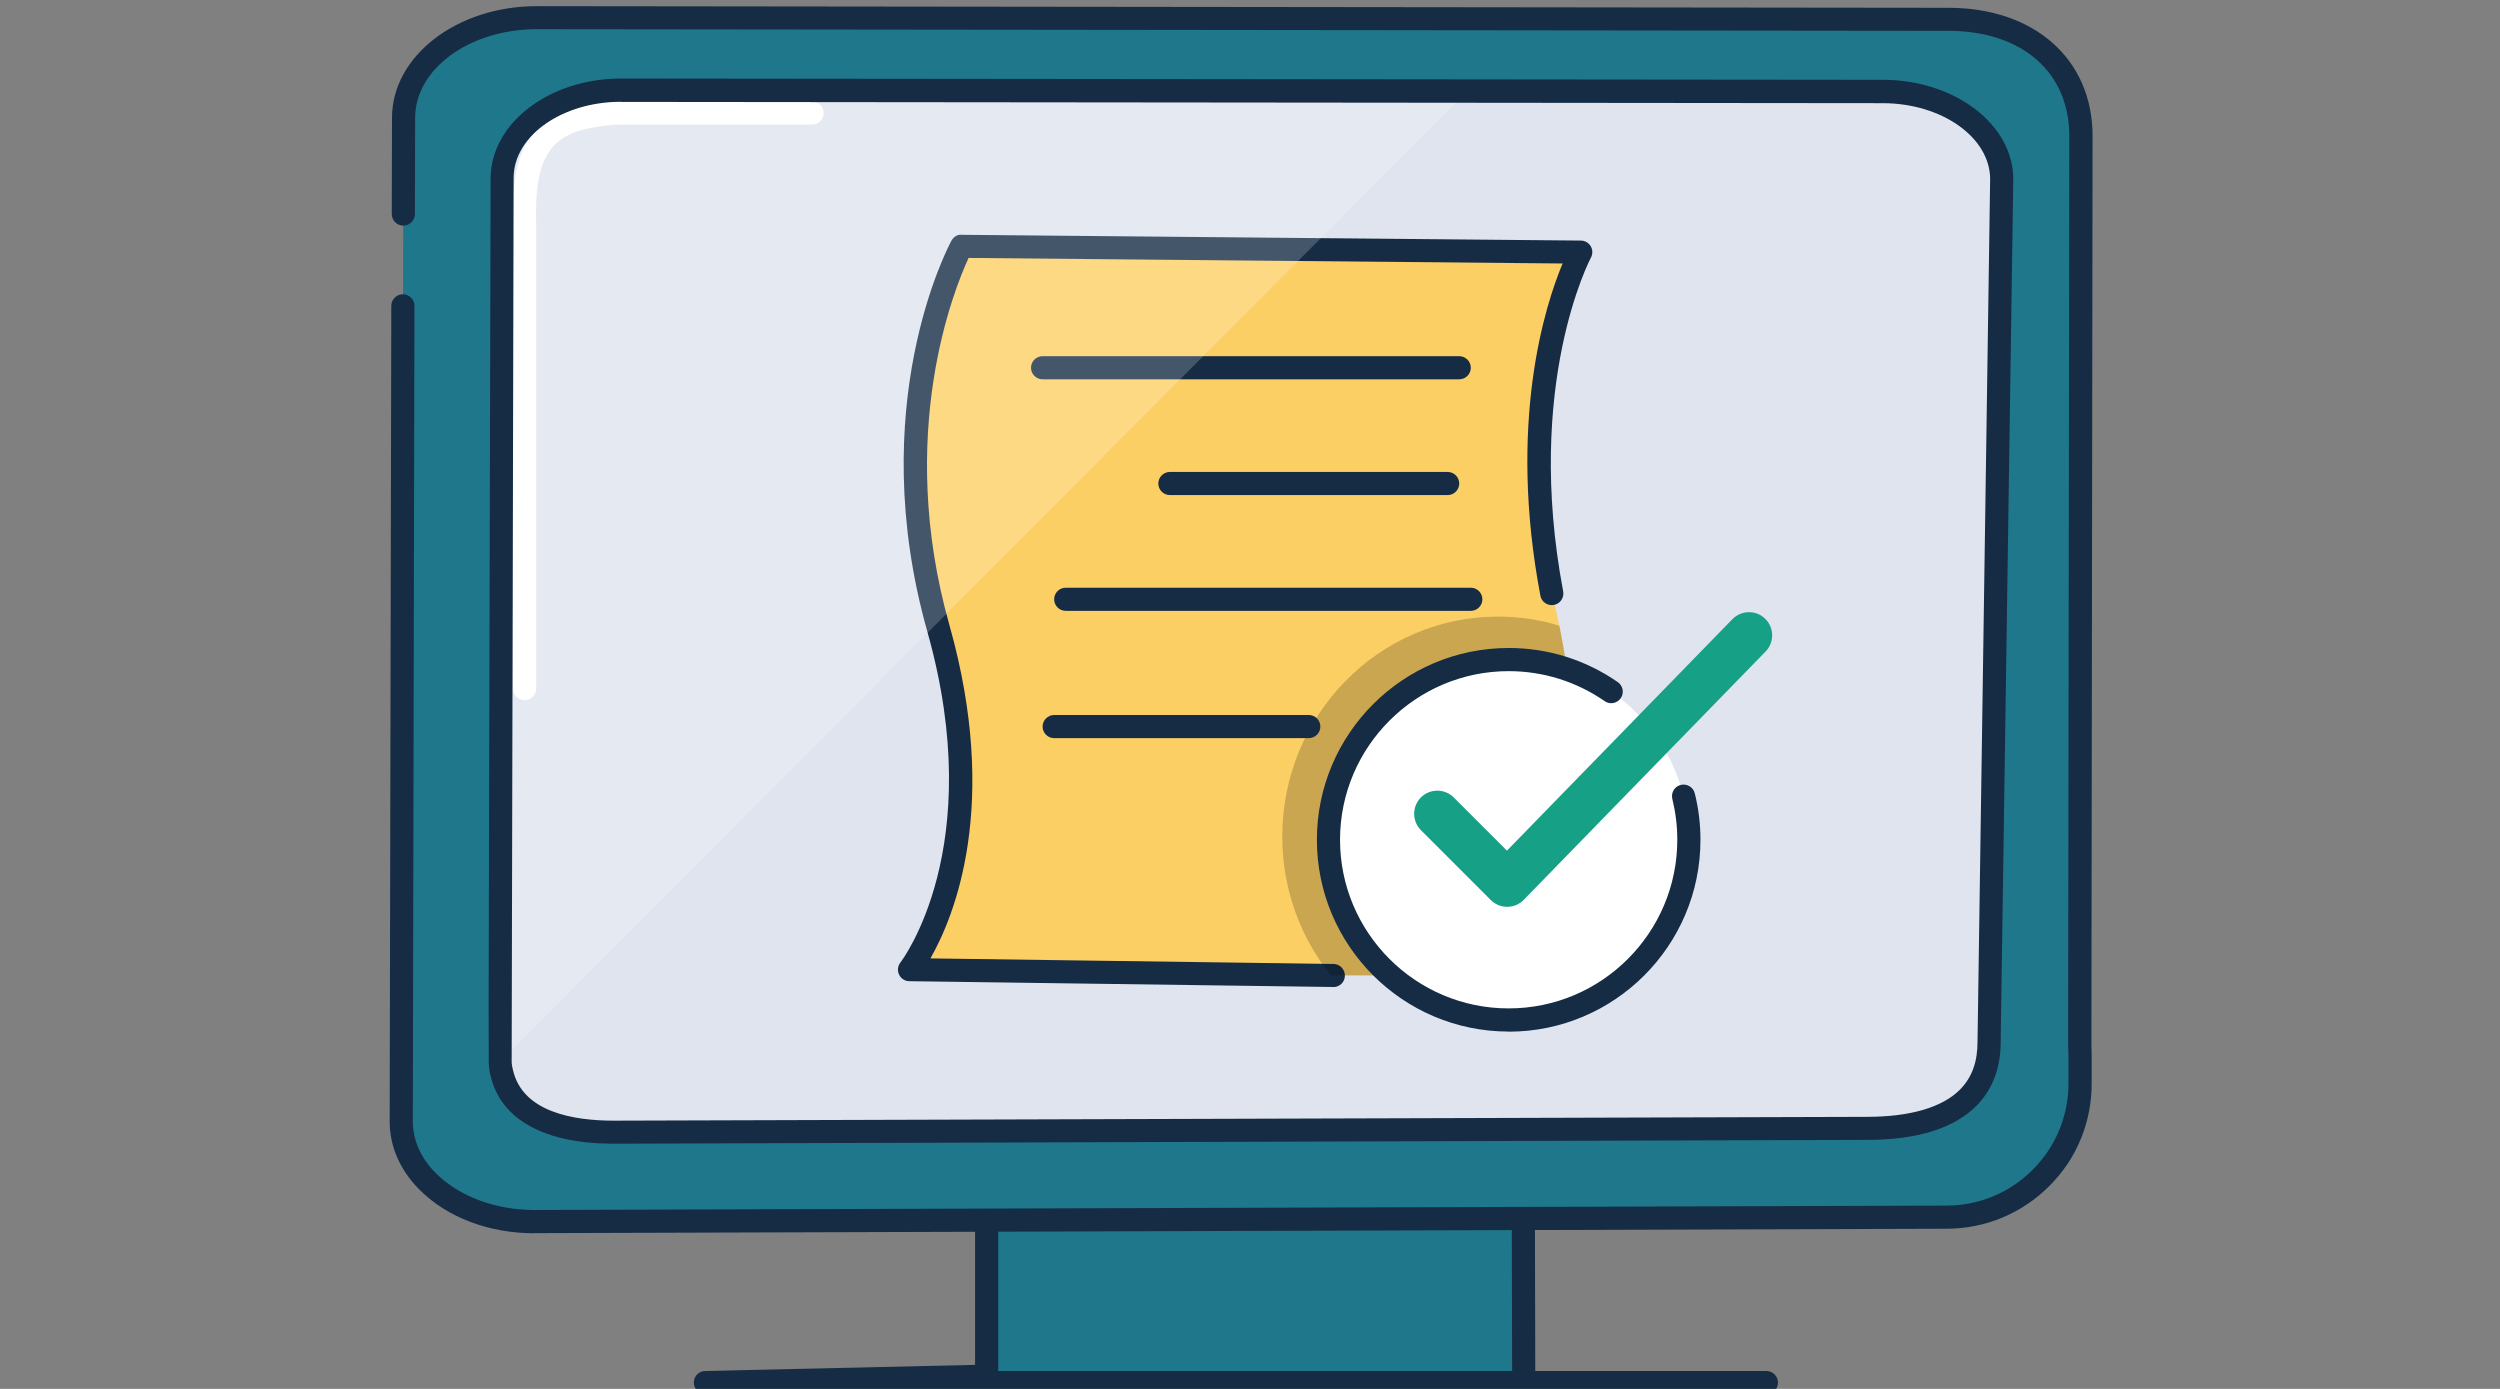 <svg width="144" height="80" viewBox="0 0 144 80" fill="none" xmlns="http://www.w3.org/2000/svg">
<rect x="0" y="0" width="144" height="80" fill="#808080" stroke="none"/>
<g clip-path="url(#clip0_33742_625285)">
<path d="M87.925 66.004H56.832V79.271H87.925V66.004Z" fill="#1F778B"/>
<path d="M101.745 80.302H40.632C40.265 80.302 39.972 80.009 39.965 79.642C39.958 79.276 40.252 78.976 40.618 78.969L56.165 78.616V67.842C56.165 67.476 56.465 67.176 56.832 67.176C57.198 67.176 57.498 67.476 57.498 67.842V78.969H101.745C102.112 78.969 102.412 79.269 102.412 79.636C102.412 80.002 102.112 80.302 101.745 80.302Z" fill="#152C44"/>
<path d="M112.305 70.122C116.538 70.122 119.965 67.536 119.965 64.356L119.872 6.882C119.872 3.702 116.451 1.116 112.225 1.109L30.918 1.016C26.685 1.016 23.245 3.589 23.238 6.769L23.118 64.589C23.118 67.769 26.538 70.356 30.765 70.362L112.298 70.122H112.305Z" fill="#1F778B"/>
<path d="M114.559 60.614C114.559 63.401 111.312 64.987 107.526 64.987L35.346 65.207C31.952 65.207 29.446 64.181 28.899 61.788C28.852 61.608 28.826 61.414 28.812 61.221V61.208C28.812 61.127 28.806 61.034 28.806 60.941V57.901L28.919 10.234V10.194C28.952 7.421 32.012 5.181 35.786 5.188L84.539 5.241H84.932L108.459 5.261C112.246 5.268 115.306 7.534 115.306 10.321L114.566 60.614H114.559Z" fill="#DFE4EE"/>
<path d="M30.212 40.324C29.846 40.324 29.546 40.024 29.546 39.657V13.024C29.366 8.03 30.846 6.217 35.406 5.844H46.772C47.139 5.844 47.439 6.137 47.439 6.51C47.439 6.884 47.139 7.177 46.772 7.177H35.466C32.112 7.457 30.719 8.324 30.886 13.004V39.664C30.886 40.03 30.586 40.33 30.219 40.33L30.212 40.324Z" fill="white"/>
<path d="M30.765 71.035C28.159 71.035 25.759 70.122 24.172 68.535C23.039 67.402 22.445 66.035 22.445 64.596L22.539 17.616C22.539 17.249 22.839 16.949 23.205 16.949C23.572 16.949 23.872 17.249 23.872 17.616L23.779 64.596C23.779 65.675 24.239 66.716 25.119 67.589C26.439 68.909 28.545 69.695 30.765 69.695L112.119 69.442C114.005 69.442 115.779 68.695 117.105 67.356C118.432 66.016 119.159 64.236 119.145 62.349V60.762C119.125 60.482 119.125 60.162 119.125 59.855L119.192 7.829C119.192 4.149 116.452 1.775 112.219 1.775L30.919 1.682H30.905C27.052 1.682 23.919 3.962 23.912 6.775L23.899 12.329C23.899 12.695 23.599 12.995 23.232 12.995C22.865 12.995 22.565 12.695 22.565 12.329L22.579 6.775C22.585 3.229 26.319 0.355 30.905 0.355H30.925L112.225 0.449C117.192 0.449 120.532 3.415 120.532 7.835L120.465 59.862C120.465 60.149 120.465 60.442 120.479 60.736V62.349C120.499 64.596 119.639 66.709 118.059 68.296C116.479 69.889 114.372 70.769 112.132 70.775L30.779 71.029L30.765 71.035Z" fill="#152C44"/>
<path d="M89.819 36.044C92.266 47.757 88.053 56.184 88.053 56.184H52.053C52.053 56.184 57.386 50.85 54.053 36.184C51.093 23.164 55.386 14.184 55.386 14.184H91.386C91.386 14.184 86.873 24.644 89.386 34.184C89.553 34.81 89.699 35.437 89.819 36.044Z" fill="#FCCF65"/>
<path d="M76.806 56.851H76.799L52.379 56.517C52.126 56.517 51.892 56.364 51.786 56.137C51.679 55.911 51.706 55.637 51.866 55.437C51.912 55.377 56.932 48.844 53.412 36.371C49.759 23.411 54.592 14.257 54.799 13.871C54.919 13.651 55.146 13.491 55.392 13.524L91.059 13.857C91.292 13.857 91.506 13.984 91.626 14.184C91.746 14.384 91.746 14.637 91.639 14.837C91.599 14.911 87.786 22.137 90.039 34.064C90.106 34.424 89.872 34.777 89.506 34.844C89.146 34.911 88.792 34.677 88.726 34.311C86.832 24.317 88.999 17.584 90.006 15.177L55.792 14.857C54.966 16.637 51.572 24.971 54.686 36.004C57.612 46.377 54.966 52.797 53.592 55.204L76.806 55.524C77.172 55.524 77.466 55.831 77.466 56.197C77.466 56.564 77.166 56.857 76.799 56.857L76.806 56.851Z" fill="#152C44"/>
<path d="M84.052 21.849H60.052C59.686 21.849 59.386 21.549 59.386 21.182C59.386 20.816 59.686 20.516 60.052 20.516H84.052C84.419 20.516 84.719 20.816 84.719 21.182C84.719 21.549 84.419 21.849 84.052 21.849Z" fill="#152C44"/>
<g opacity="0.2">
<path d="M88.053 56.182H76.659C74.906 54.002 73.859 51.216 73.859 48.182C73.859 41.189 79.426 35.516 86.286 35.516C87.513 35.516 88.699 35.696 89.819 36.042C92.266 47.756 88.053 56.182 88.053 56.182Z" fill="black"/>
</g>
<path d="M83.385 28.517H67.385C67.019 28.517 66.719 28.217 66.719 27.85C66.719 27.484 67.019 27.184 67.385 27.184H83.385C83.752 27.184 84.052 27.484 84.052 27.85C84.052 28.217 83.752 28.517 83.385 28.517Z" fill="#152C44"/>
<path d="M84.719 35.185H61.385C61.019 35.185 60.719 34.885 60.719 34.518C60.719 34.152 61.019 33.852 61.385 33.852H84.719C85.085 33.852 85.385 34.152 85.385 34.518C85.385 34.885 85.085 35.185 84.719 35.185Z" fill="#152C44"/>
<path d="M75.386 42.517H60.719C60.353 42.517 60.053 42.217 60.053 41.85C60.053 41.484 60.353 41.184 60.719 41.184H75.386C75.753 41.184 76.053 41.484 76.053 41.85C76.053 42.217 75.753 42.517 75.386 42.517Z" fill="#152C44"/>
<path d="M86.899 58.752C92.631 58.752 97.279 54.105 97.279 48.372C97.279 42.639 92.631 37.992 86.899 37.992C81.166 37.992 76.519 42.639 76.519 48.372C76.519 54.105 81.166 58.752 86.899 58.752Z" fill="white"/>
<path d="M86.899 59.418C80.806 59.418 75.853 54.464 75.853 48.371C75.853 42.278 80.806 37.324 86.899 37.324C89.159 37.324 91.332 38.004 93.186 39.291C93.486 39.498 93.566 39.918 93.353 40.218C93.146 40.518 92.726 40.598 92.426 40.384C90.799 39.258 88.886 38.658 86.899 38.658C81.546 38.658 77.186 43.018 77.186 48.371C77.186 53.724 81.539 58.084 86.899 58.084C92.259 58.084 96.612 53.724 96.612 48.371C96.612 47.571 96.513 46.784 96.326 46.018C96.239 45.658 96.453 45.298 96.812 45.211C97.166 45.124 97.532 45.338 97.619 45.698C97.839 46.571 97.946 47.471 97.946 48.378C97.946 54.471 92.993 59.424 86.899 59.424V59.418Z" fill="#152C44"/>
<path d="M86.806 52.232C86.453 52.232 86.113 52.092 85.866 51.839L81.846 47.819C81.326 47.298 81.326 46.452 81.846 45.932C82.366 45.412 83.213 45.412 83.733 45.932L86.799 48.998L99.786 35.665C100.299 35.139 101.146 35.125 101.673 35.639C102.199 36.152 102.213 36.998 101.699 37.525L87.766 51.832C87.519 52.085 87.179 52.232 86.819 52.232H86.813H86.806Z" fill="#16A085"/>
<path d="M87.766 79.737C87.399 79.737 87.099 79.437 87.099 79.07L87.079 70.624C87.079 70.257 87.379 69.957 87.746 69.957C88.112 69.957 88.412 70.257 88.412 70.624L88.432 79.07C88.432 79.437 88.132 79.737 87.766 79.737Z" fill="#152C44"/>
<g opacity="0.2">
<path d="M84.238 5.535L28.905 61.048L28.818 61.135V60.462L28.925 9.502V9.462C28.958 6.689 31.712 5.529 35.478 5.535H84.238Z" fill="white"/>
</g>
<path d="M35.346 65.877C31.346 65.877 28.826 64.477 28.252 61.937C28.199 61.743 28.166 61.517 28.152 61.263V60.943L28.145 57.903L28.259 10.237C28.299 7.063 31.666 4.523 35.772 4.523H35.792L108.459 4.597C112.599 4.603 115.965 7.17 115.965 10.323L115.239 59.963C115.252 61.49 114.779 62.743 113.846 63.69C112.552 64.997 110.426 65.657 107.532 65.657L35.352 65.877H35.346ZM35.766 5.863C32.386 5.863 29.612 7.81 29.585 10.21L29.472 60.95V61.217C29.485 61.357 29.512 61.497 29.546 61.63C30.092 64.043 32.999 64.55 35.346 64.55L107.525 64.33C110.019 64.33 111.879 63.79 112.899 62.757C113.586 62.063 113.912 61.157 113.906 59.977V59.963L114.632 10.323C114.632 7.917 111.859 5.95 108.452 5.943L35.785 5.87H35.772L35.766 5.863Z" fill="#152C44"/>
</g>
<defs>
<clipPath id="clip0_33742_625285">
<rect width="143.333" height="80" fill="white"/>
</clipPath>
</defs>
</svg>
